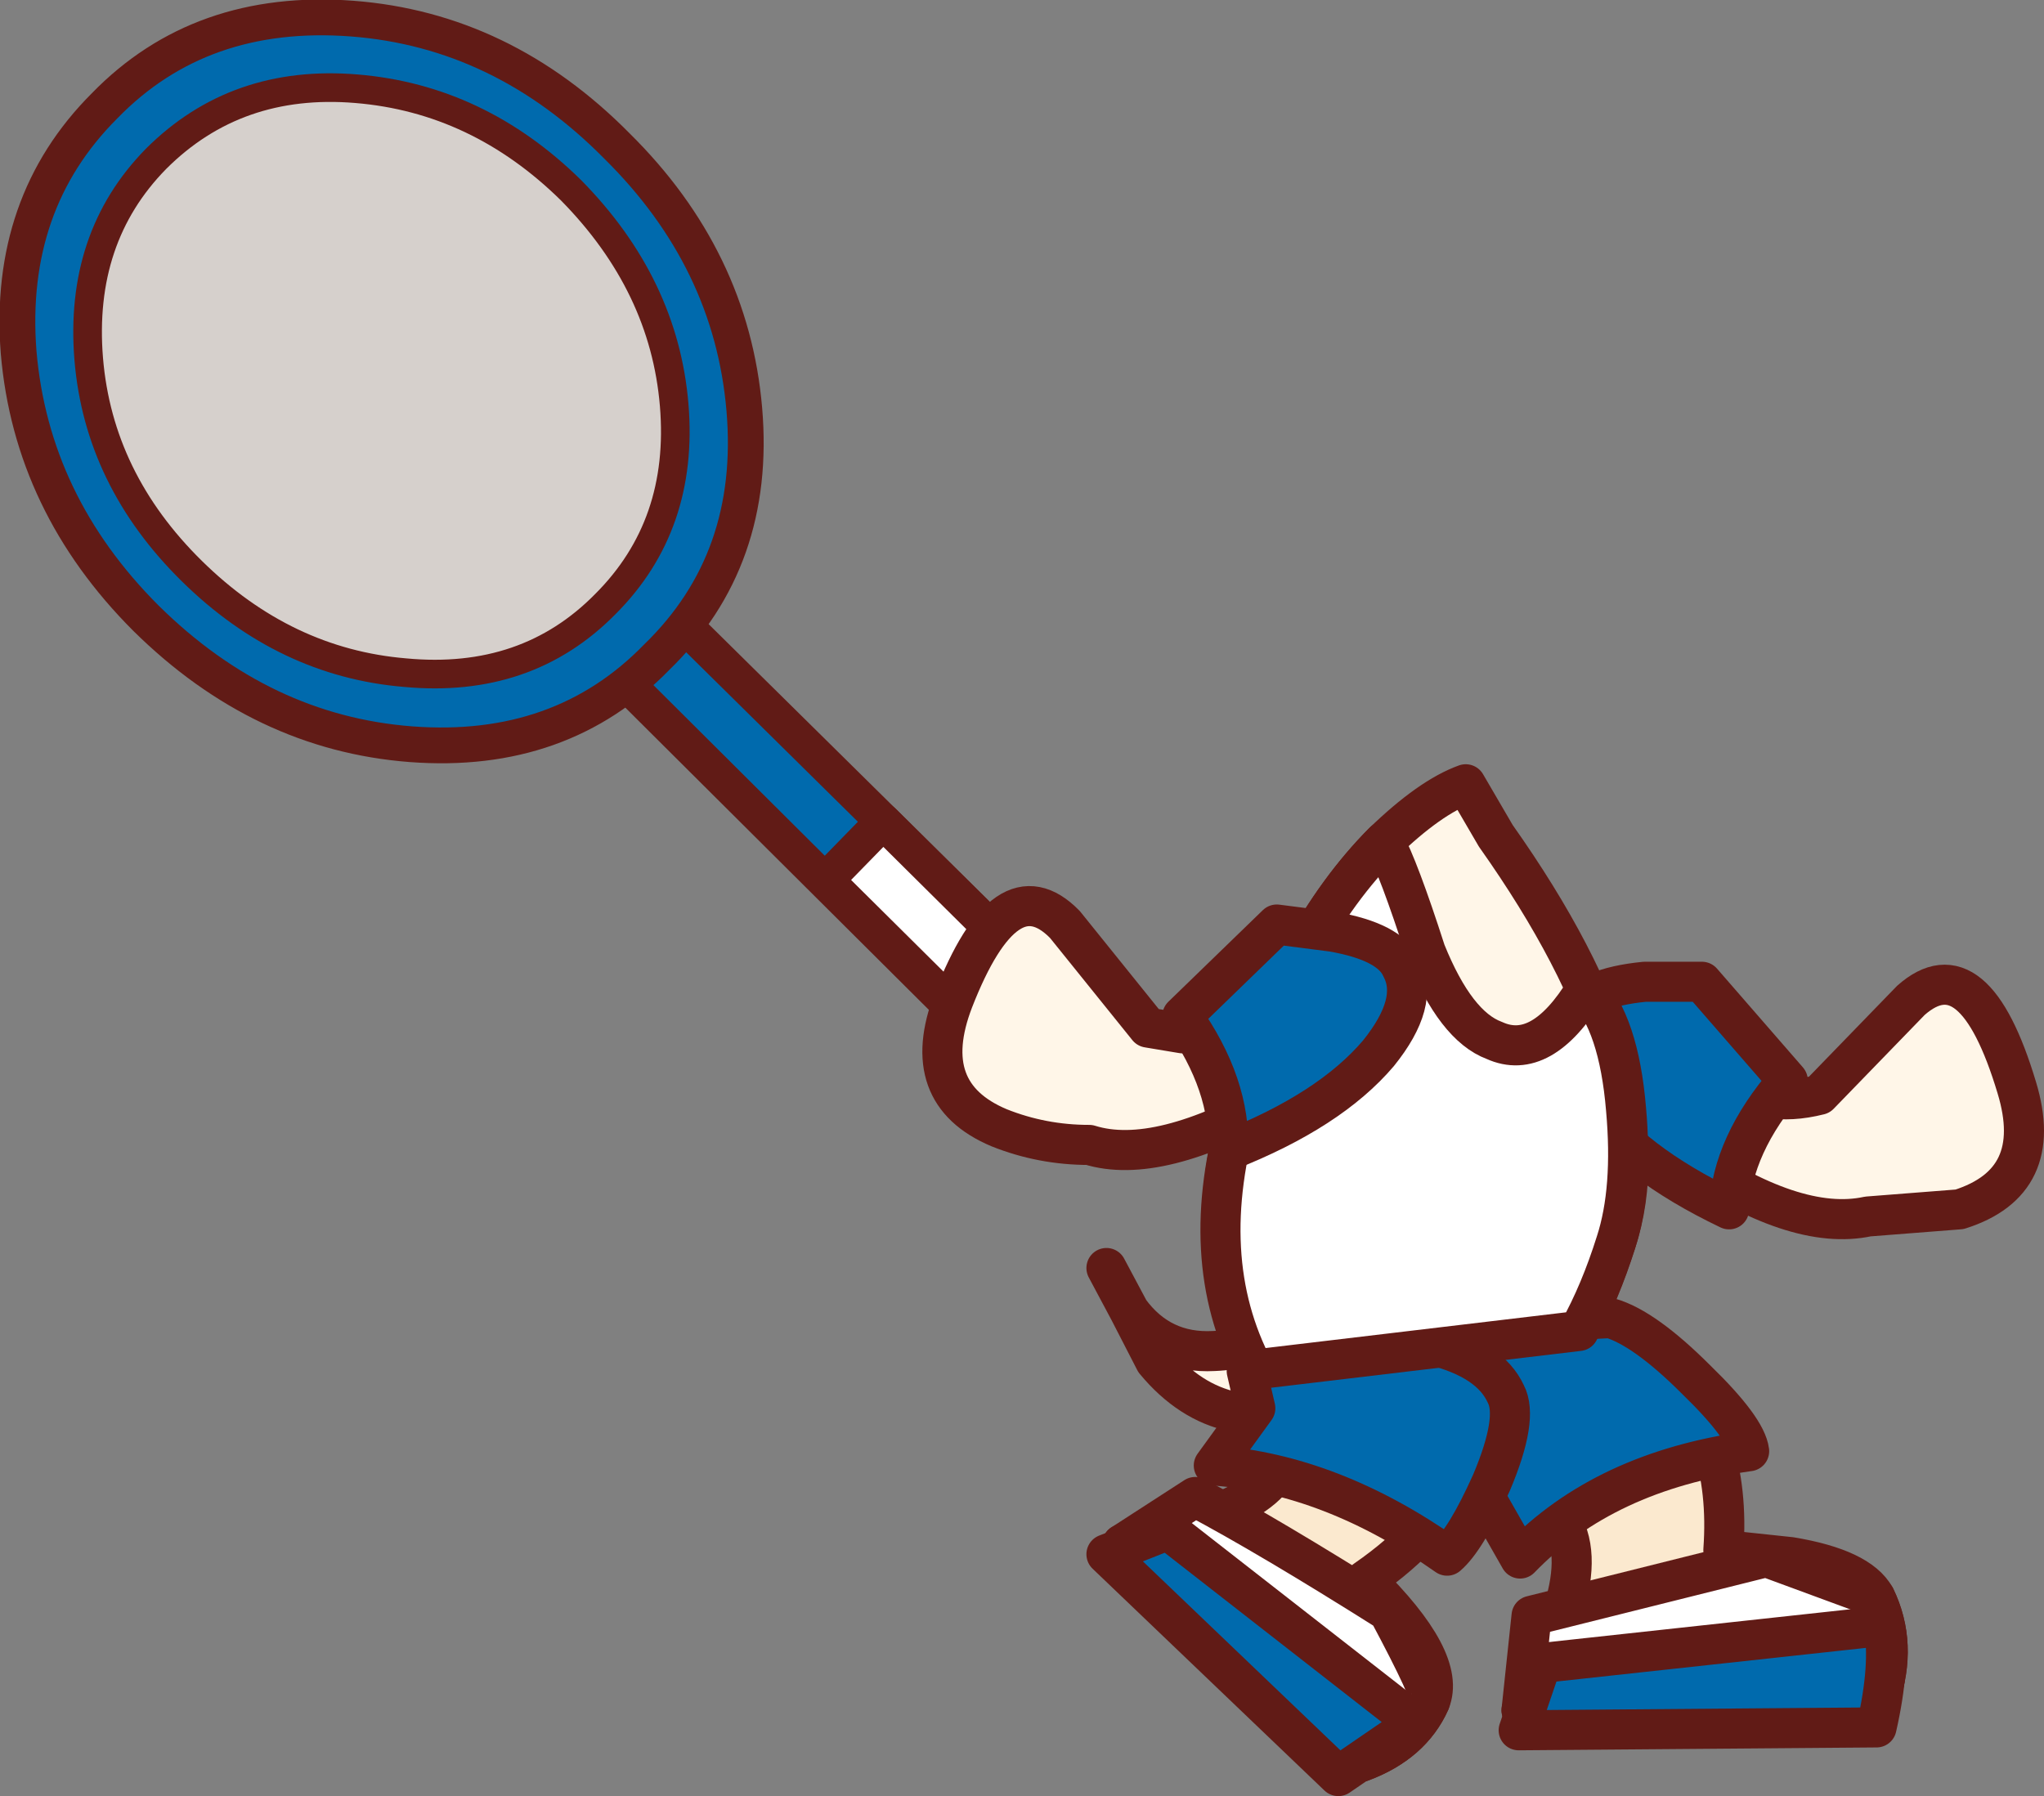 <?xml version="1.0" encoding="UTF-8" standalone="no"?>
<svg xmlns:xlink="http://www.w3.org/1999/xlink" height="62.75px" width="71.4px" xmlns="http://www.w3.org/2000/svg">
  <rect width="100%" height="100%" fill="#808080" stroke="none"/>
  <g transform="matrix(1.0, 0.0, 0.0, 1.0, 50.05, 40.5)">
    <path d="M8.75 -0.15 Q12.65 2.55 15.2 2.0 L18.4 1.75 Q21.4 0.8 20.4 -2.5 18.9 -7.5 16.7 -5.55 L13.5 -2.25 Q11.5 -1.75 10.4 -2.85 10.0 -1.75 8.75 -0.15" fill="#fff6e8" fill-rule="evenodd" stroke="none"/>
    <path d="M8.75 -0.15 Q12.65 2.55 15.2 2.0 L18.4 1.75 Q21.4 0.8 20.4 -2.5 18.9 -7.5 16.7 -5.55 L13.5 -2.25 Q11.5 -1.75 10.4 -2.85 10.0 -1.75 8.75 -0.15 Z" fill="none" stroke="#611b16" stroke-linecap="round" stroke-linejoin="round" stroke-width="1.4"/>
    <path d="M12.4 -2.75 L9.4 -6.2 7.4 -6.2 Q5.35 -6.0 4.85 -5.1 4.15 -3.95 5.45 -2.0 6.9 0.1 10.35 1.75 10.45 -0.5 12.4 -2.75" fill="#006aad" fill-rule="evenodd" stroke="none"/>
    <path d="M12.4 -2.75 L9.4 -6.2 7.4 -6.2 Q5.35 -6.0 4.85 -5.1 4.15 -3.95 5.45 -2.0 6.9 0.1 10.35 1.75 10.45 -0.5 12.4 -2.75 Z" fill="none" stroke="#611b16" stroke-linecap="round" stroke-linejoin="round" stroke-width="1.4"/>
    <path d="M-6.75 -1.8 Q-4.95 -7.8 -1.75 -11.05 -0.1 -12.65 1.15 -13.1 L2.2 -11.3 Q8.25 -2.75 6.4 2.9 5.25 6.4 3.7 8.05 2.7 7.0 2.35 8.85 L-1.6 11.2 -1.6 10.95 Q-3.6 10.15 -5.2 8.15 -8.5 4.15 -6.75 -1.8" fill="#fff6e8" fill-rule="evenodd" stroke="none"/>
    <path d="M-6.75 -1.8 Q-8.5 4.15 -5.2 8.15 -3.6 10.15 -1.6 10.95 L-1.6 11.2 2.35 8.85 Q2.7 7.0 3.7 8.05 5.25 6.4 6.4 2.9 8.25 -2.75 2.2 -11.3 L1.15 -13.1 Q-0.1 -12.65 -1.75 -11.05 -4.95 -7.8 -6.75 -1.8 Z" fill="none" stroke="#611b16" stroke-linecap="round" stroke-linejoin="round" stroke-width="1.4"/>
    <path d="M-5.25 6.0 L-3.5 8.35 Q-7.3 9.95 -9.7 7.05 L-10.6 5.3 Q-9.5 6.8 -7.65 6.7 -6.35 6.65 -5.25 6.0" fill="#fff6e8" fill-rule="evenodd" stroke="none"/>
    <path d="M-10.6 5.3 Q-9.5 6.8 -7.65 6.7 -6.35 6.65 -5.25 6.0 L-3.5 8.35 Q-7.3 9.95 -9.7 7.05 L-10.6 5.3 -11.4 3.8" fill="none" stroke="#611b16" stroke-linecap="round" stroke-linejoin="round" stroke-width="1.4"/>
    <path d="M5.4 5.3 L7.95 7.0 Q10.45 9.5 10.15 13.65 L12.5 13.9 Q14.9 14.3 15.45 15.3 16.25 16.95 15.6 18.85 L3.1 19.25 4.15 16.85 Q6.15 12.2 2.45 11.45 2.85 9.4 4.15 7.15 L5.4 5.3" fill="#fbe9cf" fill-rule="evenodd" stroke="none"/>
    <path d="M5.4 5.3 L7.95 7.0 Q10.45 9.5 10.15 13.65 L12.5 13.9 Q14.9 14.3 15.45 15.3 16.25 16.95 15.6 18.85 L3.1 19.25 4.15 16.85 Q6.15 12.2 2.45 11.45 2.85 9.4 4.15 7.15 L5.4 5.3 Z" fill="none" stroke="#611b16" stroke-linecap="round" stroke-linejoin="round" stroke-width="1.4"/>
    <path d="M3.1 19.25 L3.45 15.95 11.65 13.9 15.45 15.3 Q16.25 16.95 15.6 18.85 L3.1 19.25" fill="#ffffff" fill-rule="evenodd" stroke="none"/>
    <path d="M3.1 19.25 L15.6 18.85 Q16.25 16.95 15.45 15.3 L11.65 13.9 3.45 15.95 3.1 19.25 Z" fill="none" stroke="#611b16" stroke-linecap="round" stroke-linejoin="round" stroke-width="1.4"/>
    <path d="M3.0 19.95 L3.8 17.6 15.75 16.3 Q16.0 17.65 15.5 19.85 L3.0 19.95" fill="#006aad" fill-rule="evenodd" stroke="none"/>
    <path d="M3.0 19.95 L15.5 19.85 Q16.0 17.65 15.75 16.3 L3.8 17.6 3.0 19.95 Z" fill="none" stroke="#611b16" stroke-linecap="round" stroke-linejoin="round" stroke-width="1.4"/>
    <path d="M6.2 5.55 Q7.4 5.9 9.2 7.7 10.95 9.4 11.05 10.2 6.0 10.9 3.05 13.95 L1.0 10.35 Q-2.75 11.15 -2.9 7.5 L2.3 5.75 6.2 5.55" fill="#006aad" fill-rule="evenodd" stroke="none"/>
    <path d="M6.2 5.55 L2.3 5.75 -2.9 7.5 Q-2.75 11.15 1.0 10.35 L3.05 13.95 Q6.0 10.9 11.05 10.2 10.95 9.4 9.2 7.7 7.4 5.9 6.2 5.55 Z" fill="none" stroke="#611b16" stroke-linecap="round" stroke-linejoin="round" stroke-width="1.4"/>
    <path d="M0.5 6.95 Q2.65 11.25 -2.35 14.7 0.5 17.5 -0.1 18.95 -0.75 20.4 -2.5 21.05 L-10.85 13.45 -8.5 12.7 Q-3.9 11.35 -5.75 8.65 -3.05 7.2 0.5 6.95" fill="#fbe9cf" fill-rule="evenodd" stroke="none"/>
    <path d="M0.5 6.95 Q2.65 11.25 -2.35 14.7 0.5 17.5 -0.1 18.95 -0.75 20.4 -2.5 21.05 L-10.85 13.45 -8.5 12.7 Q-3.9 11.35 -5.75 8.65 -3.05 7.2 0.5 6.95 Z" fill="none" stroke="#611b16" stroke-linecap="round" stroke-linejoin="round" stroke-width="1.4"/>
    <path d="M-10.85 13.45 L-8.3 11.8 Q-5.75 13.15 -1.55 15.8 0.0 18.7 -0.1 18.95 -0.75 20.4 -2.5 21.05 L-10.85 13.45" fill="#ffffff" fill-rule="evenodd" stroke="none"/>
    <path d="M-10.85 13.45 L-2.5 21.05 Q-0.75 20.4 -0.1 18.95 0.0 18.7 -1.55 15.8 -5.75 13.15 -8.3 11.8 L-10.85 13.45 Z" fill="none" stroke="#611b16" stroke-linecap="round" stroke-linejoin="round" stroke-width="1.4"/>
    <path d="M-11.4 13.8 L-9.25 12.95 -0.6 19.7 -3.3 21.55 -11.4 13.8" fill="#006aad" fill-rule="evenodd" stroke="none"/>
    <path d="M-11.4 13.8 L-3.3 21.55 -0.6 19.7 -9.25 12.95 -11.4 13.8 Z" fill="none" stroke="#611b16" stroke-linecap="round" stroke-linejoin="round" stroke-width="1.4"/>
    <path d="M2.55 8.2 Q3.0 9.05 2.05 11.3 1.15 13.3 0.5 13.85 -3.55 11.0 -7.65 10.7 L-6.2 8.7 -6.5 7.4 Q-6.4 5.9 -4.7 4.7 -3.0 5.7 0.0 6.5 2.0 7.0 2.55 8.2" fill="#006aad" fill-rule="evenodd" stroke="none"/>
    <path d="M2.55 8.2 Q2.0 7.0 0.0 6.5 -3.0 5.7 -4.7 4.7 -6.4 5.9 -6.5 7.4 L-6.2 8.7 -7.65 10.7 Q-3.55 11.0 0.5 13.85 1.15 13.3 2.05 11.3 3.0 9.05 2.55 8.2 Z" fill="none" stroke="#611b16" stroke-linecap="round" stroke-linejoin="round" stroke-width="1.4"/>
    <path d="M2.15 -4.15 Q3.8 -3.4 5.35 -5.95 6.5 -4.75 6.75 -1.75 7.0 1.05 6.4 2.9 5.85 4.65 5.1 6.0 L-6.25 7.35 Q-8.3 3.45 -6.75 -1.8 -4.95 -7.85 -1.7 -11.1 -1.2 -10.2 -0.25 -7.25 0.8 -4.65 2.15 -4.15" fill="#ffffff" fill-rule="evenodd" stroke="none"/>
    <path d="M2.15 -4.15 Q0.8 -4.65 -0.25 -7.25 -1.2 -10.2 -1.7 -11.1 -4.95 -7.85 -6.75 -1.8 -8.3 3.45 -6.25 7.35 L5.1 6.0 Q5.85 4.65 6.4 2.9 7.0 1.05 6.75 -1.75 6.5 -4.75 5.35 -5.95 3.8 -3.4 2.15 -4.15 Z" fill="none" stroke="#611b16" stroke-linecap="round" stroke-linejoin="round" stroke-width="1.4"/>
    <path d="M-26.85 -19.35 L-15.05 -7.7 -17.1 -5.6 -28.85 -17.3 -26.85 -19.35" fill="#006aad" fill-rule="evenodd" stroke="none"/>
    <path d="M-26.85 -19.35 L-28.85 -17.3 -17.1 -5.6 -15.05 -7.7 -26.85 -19.35 Z" fill="none" stroke="#611b16" stroke-linecap="round" stroke-linejoin="round" stroke-width="1.25"/>
    <path d="M-14.8 -3.4 L-21.2 -9.75 -19.2 -11.8 -12.8 -5.45 -14.8 -3.4" fill="#ffffff" fill-rule="evenodd" stroke="none"/>
    <path d="M-14.8 -3.4 L-12.8 -5.45 -19.2 -11.8 -21.2 -9.75 -14.8 -3.4 Z" fill="none" stroke="#611b16" stroke-linecap="round" stroke-linejoin="round" stroke-width="1.25"/>
    <path d="M-46.4 -36.8 Q-43.05 -40.25 -37.75 -39.85 -32.5 -39.45 -28.5 -35.4 -24.5 -31.45 -24.05 -26.2 -23.6 -20.95 -27.1 -17.55 -30.45 -14.1 -35.7 -14.5 -40.9 -14.9 -44.95 -18.9 -48.95 -22.9 -49.4 -28.2 -49.8 -33.4 -46.4 -36.8" fill="#006aad" fill-rule="evenodd" stroke="none"/>
    <path d="M-46.4 -36.8 Q-49.8 -33.4 -49.4 -28.2 -48.95 -22.9 -44.95 -18.9 -40.9 -14.9 -35.7 -14.5 -30.45 -14.1 -27.1 -17.55 -23.6 -20.95 -24.05 -26.2 -24.5 -31.45 -28.5 -35.4 -32.5 -39.45 -37.75 -39.85 -43.05 -40.25 -46.4 -36.8 Z" fill="none" stroke="#611b16" stroke-linecap="round" stroke-linejoin="round" stroke-width="1.25"/>
    <path d="M-43.35 -20.55 Q-46.6 -23.75 -46.95 -27.95 -47.3 -32.2 -44.6 -34.95 -41.8 -37.75 -37.6 -37.4 -33.35 -37.05 -30.1 -33.85 -26.85 -30.55 -26.5 -26.35 -26.15 -22.15 -28.9 -19.4 -31.65 -16.6 -35.9 -17.0 -40.1 -17.35 -43.35 -20.55" fill="#d6d0cc" fill-rule="evenodd" stroke="none"/>
    <path d="M-43.35 -20.55 Q-40.1 -17.35 -35.9 -17.0 -31.65 -16.6 -28.9 -19.4 -26.15 -22.15 -26.5 -26.35 -26.85 -30.55 -30.1 -33.85 -33.35 -37.05 -37.6 -37.4 -41.8 -37.75 -44.6 -34.95 -47.3 -32.2 -46.95 -27.95 -46.6 -23.75 -43.35 -20.55 Z" fill="none" stroke="#611b16" stroke-linecap="round" stroke-linejoin="round" stroke-width="1.0"/>
    <path d="M-9.95 -4.6 L-8.75 -4.4 Q-7.5 -4.3 -6.8 -5.0 -6.45 -3.85 -5.4 -2.15 -9.6 0.25 -12.0 -0.5 -13.65 -0.5 -15.15 -1.1 -18.0 -2.3 -16.75 -5.55 -14.9 -10.3 -12.85 -8.2 L-9.95 -4.6" fill="#fff6e8" fill-rule="evenodd" stroke="none"/>
    <path d="M-9.95 -4.6 L-8.75 -4.4 Q-7.5 -4.3 -6.8 -5.0 -6.45 -3.85 -5.4 -2.15 -9.6 0.25 -12.0 -0.5 -13.65 -0.5 -15.15 -1.1 -18.0 -2.3 -16.75 -5.55 -14.9 -10.3 -12.85 -8.2 L-9.95 -4.6 Z" fill="none" stroke="#611b16" stroke-linecap="round" stroke-linejoin="round" stroke-width="1.4"/>
    <path d="M-8.75 -5.0 L-5.45 -8.2 -3.5 -7.95 Q-1.5 -7.6 -1.1 -6.7 -0.45 -5.5 -1.9 -3.7 -3.6 -1.7 -7.15 -0.3 -7.05 -2.6 -8.75 -5.0" fill="#006aad" fill-rule="evenodd" stroke="none"/>
    <path d="M-8.75 -5.0 L-5.45 -8.2 -3.5 -7.95 Q-1.5 -7.6 -1.1 -6.7 -0.45 -5.5 -1.9 -3.7 -3.6 -1.7 -7.15 -0.3 -7.05 -2.6 -8.75 -5.0 Z" fill="none" stroke="#611b16" stroke-linecap="round" stroke-linejoin="round" stroke-width="1.4"/>
  </g>
</svg>
